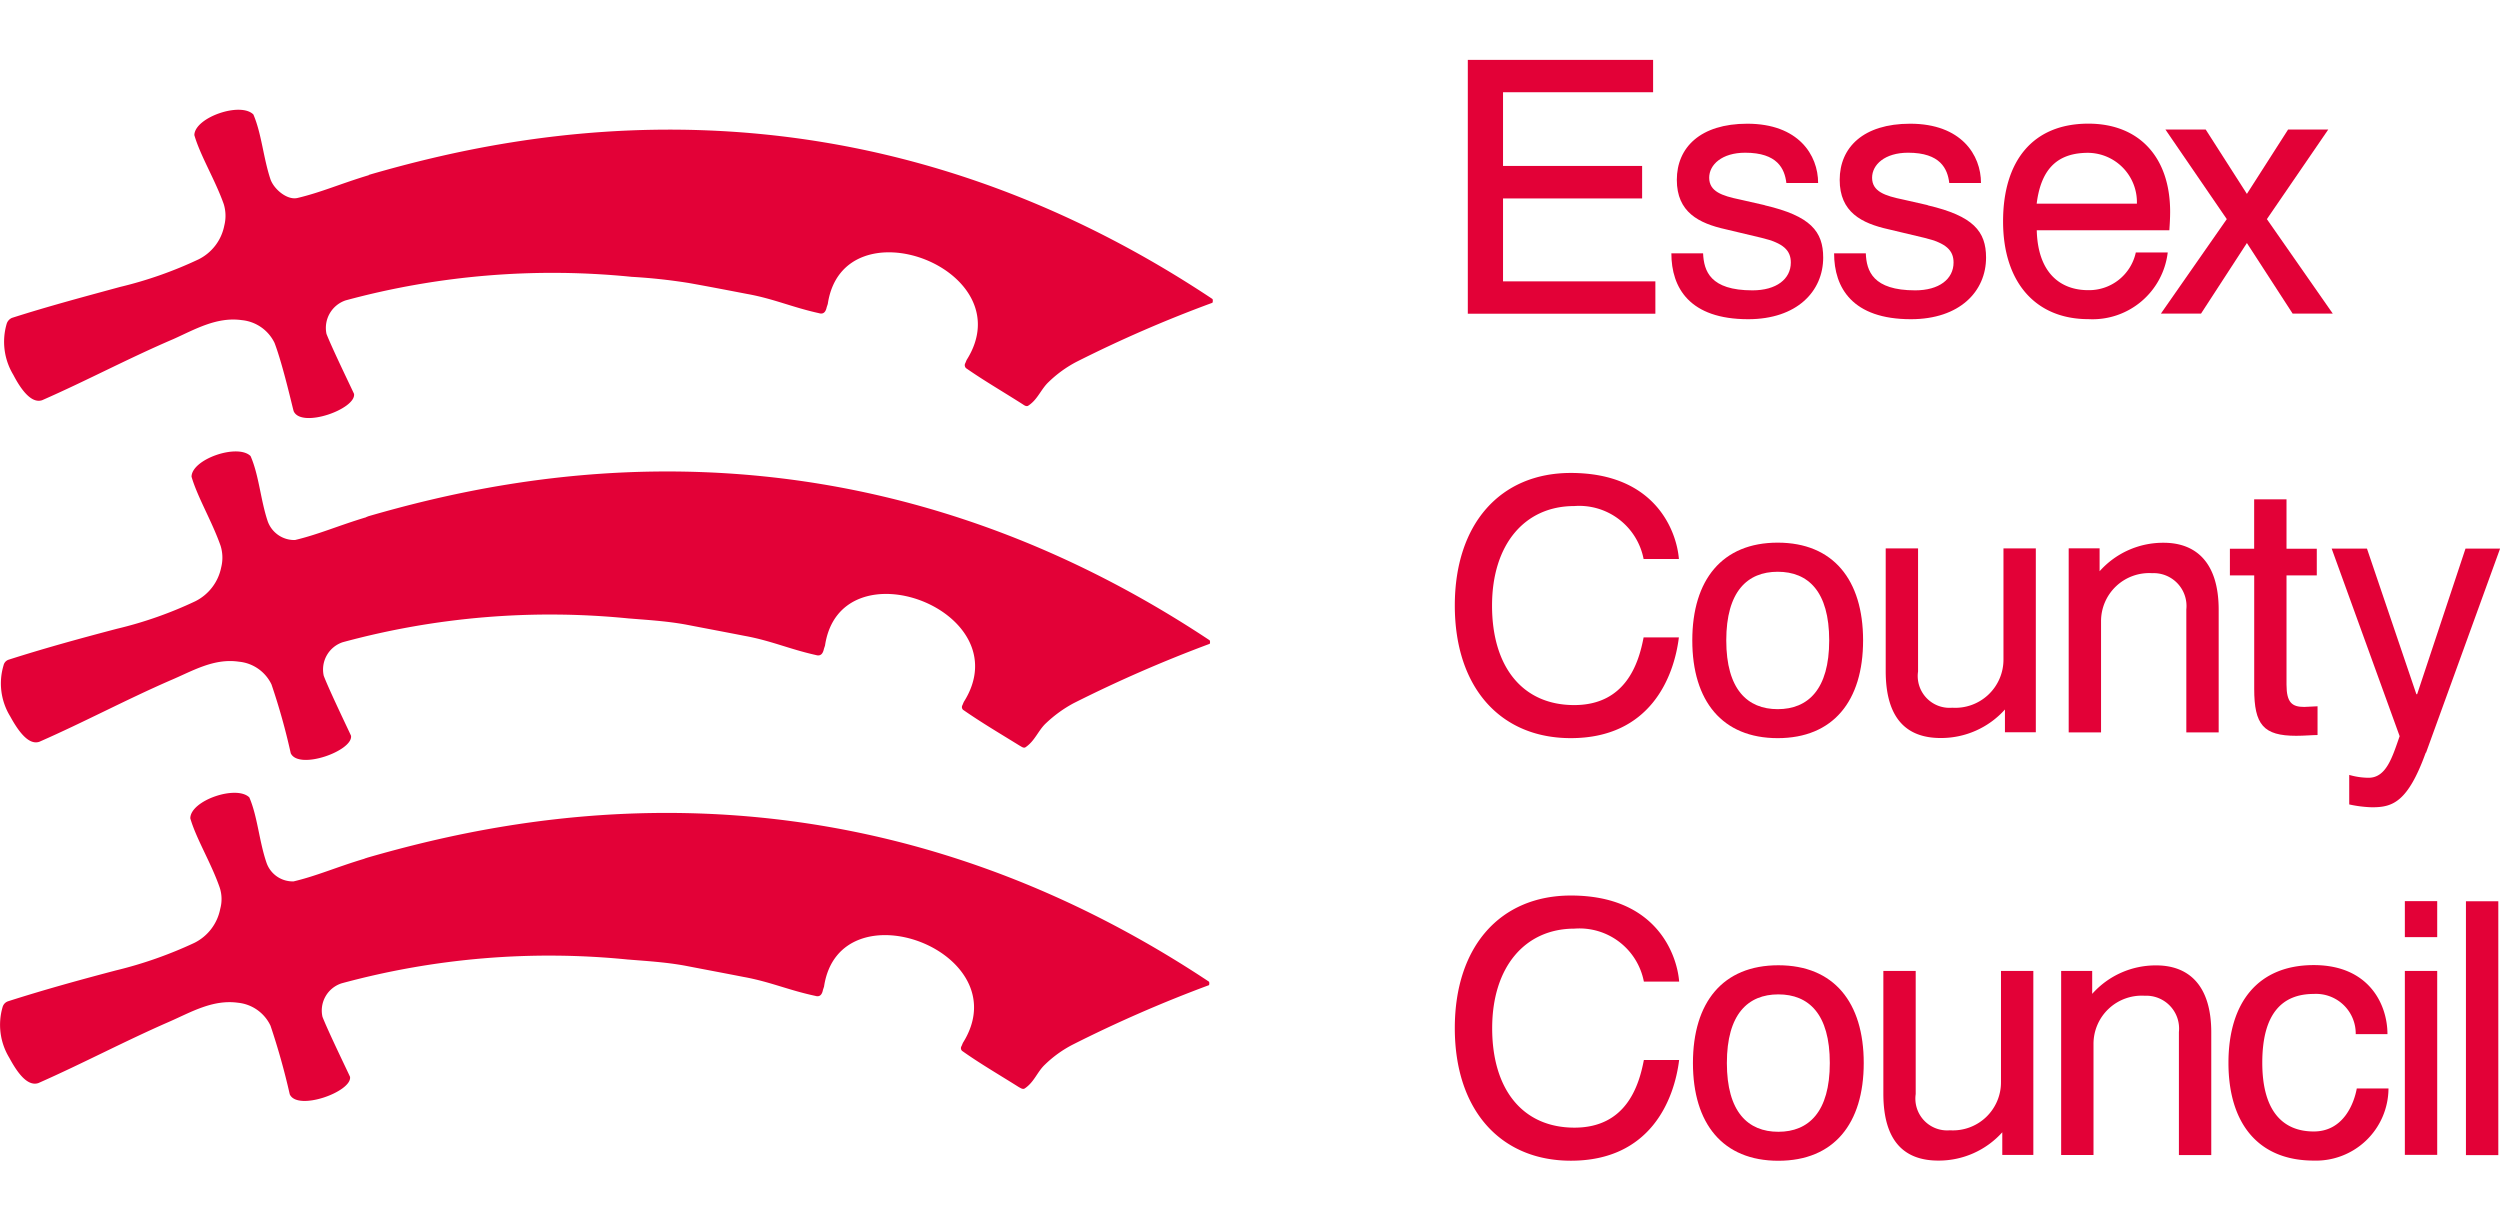 <svg xmlns="http://www.w3.org/2000/svg" xmlns:xlink="http://www.w3.org/1999/xlink" width="170" height="83" viewBox="0 0 170 83">
  <defs>
    <clipPath id="clip-path">
      <rect id="Rectangle_147916" data-name="Rectangle 147916" width="170" height="83" transform="translate(-15516 -15022)" fill="#fff" stroke="#707070" stroke-width="1"/>
    </clipPath>
  </defs>
  <g id="Mask_Group_32" data-name="Mask Group 32" transform="translate(15516 15022)" clip-path="url(#clip-path)">
    <g id="ECC_logo_3_line_red" data-name="ECC_logo_3 line_red" transform="translate(-15515.997 -15017.928)">
      <g id="Group_162706" data-name="Group 162706" transform="translate(-0.003 3.391)">
        <path id="Path_83669" data-name="Path 83669" d="M24.9,34.6c-1.909.575-3.235,1.167-4.835,1.547a1.917,1.917,0,0,1-1.856-1.273c-.486-1.441-.592-3.129-1.167-4.437-.884-.866-4,.212-4.013,1.405.4,1.388,1.405,3.058,1.98,4.711a2.726,2.726,0,0,1,.035,1.458,3.294,3.294,0,0,1-1.759,2.3,27.113,27.113,0,0,1-5.339,1.874c-2.519.663-4.906,1.317-7.354,2.1a.516.516,0,0,0-.345.38A4.282,4.282,0,0,0,.7,48.143c.433.787,1.184,2,1.98,1.724,3.041-1.335,5.842-2.837,8.9-4.172,1.494-.628,2.952-1.529,4.676-1.273a2.738,2.738,0,0,1,2.21,1.547,44,44,0,0,1,1.308,4.676c.539,1.167,4.243-.159,4.1-1.184,0-.035-1.476-3.076-1.856-4.084a1.956,1.956,0,0,1,1.29-2.28,53.811,53.811,0,0,1,19.437-1.618c1.308.106,2.554.177,3.88.415,1.37.265,2.625.5,4,.769,1.812.327,3.041.9,4.87,1.308.415.124.5-.265.539-.433l.071-.212c1.043-7.009,13.355-2.369,9.44,3.827,0,0-.071.159-.088.212a.258.258,0,0,0,.035.327c1.22.849,2.431,1.564,3.863,2.448.106.053.265.194.4.088.628-.433.849-1.131,1.37-1.618a8.674,8.674,0,0,1,1.892-1.37,91.564,91.564,0,0,1,9.237-4.031c.035,0,.053-.194,0-.247-24.74-16.414-47.5-11.234-57.2-8.432l-.177.071.035-.018Z" transform="translate(-0.004 -6.889)" fill="#e30137"/>
        <path id="Path_83670" data-name="Path 83670" d="M25.111,8.286c-1.909.575-3.235,1.167-4.835,1.547-.7.177-1.6-.575-1.847-1.255-.486-1.441-.61-3.129-1.167-4.419-.884-.884-4,.212-4.013,1.405.4,1.388,1.423,3.058,2,4.693a2.721,2.721,0,0,1,.035,1.458,3.258,3.258,0,0,1-1.759,2.3,27.52,27.52,0,0,1-5.339,1.874c-2.5.681-4.888,1.317-7.336,2.1a.644.644,0,0,0-.362.4,4.343,4.343,0,0,0,.451,3.474c.415.8,1.167,2,1.962,1.724,3.041-1.335,5.842-2.837,8.918-4.154,1.476-.663,2.952-1.529,4.658-1.29A2.766,2.766,0,0,1,18.7,19.688c.592,1.547,1.273,4.623,1.308,4.658.539,1.167,4.243-.159,4.1-1.184,0-.035-1.476-3.058-1.874-4.084a1.975,1.975,0,0,1,1.308-2.28,53.8,53.8,0,0,1,19.437-1.6,38.742,38.742,0,0,1,3.863.415c1.388.247,2.625.486,4,.751,1.812.327,3.041.9,4.888,1.308.4.124.486-.265.521-.415l.071-.212c1.043-7.009,13.355-2.369,9.44,3.81,0,0-.071.177-.088.212a.28.28,0,0,0,.053.345c1.22.849,2.431,1.547,3.845,2.448.106.071.265.194.4.088.628-.415.849-1.114,1.37-1.6a8.127,8.127,0,0,1,1.892-1.37,87.589,87.589,0,0,1,9.237-4.013c.035-.018.053-.23,0-.265C57.736.251,34.976,5.431,25.288,8.215l-.177.053v.018Z" transform="translate(-0.033 -3.837)" fill="#e30137"/>
        <path id="Path_83671" data-name="Path 83671" d="M24.8,60.862c-1.927.575-3.235,1.167-4.835,1.547a1.884,1.884,0,0,1-1.847-1.273c-.5-1.458-.61-3.147-1.167-4.437-.884-.866-4.013.212-4.013,1.423.4,1.388,1.423,3.041,2,4.711a2.5,2.5,0,0,1,.035,1.441,3.272,3.272,0,0,1-1.759,2.316,28.3,28.3,0,0,1-5.339,1.874c-2.519.663-4.888,1.317-7.336,2.1a.576.576,0,0,0-.362.38A4.31,4.31,0,0,0,.627,74.4c.433.8,1.167,2,1.98,1.724,3.023-1.335,5.842-2.837,8.9-4.172,1.476-.645,2.952-1.529,4.676-1.29a2.746,2.746,0,0,1,2.21,1.564A47.667,47.667,0,0,1,19.7,76.887c.521,1.167,4.243-.177,4.1-1.184,0-.035-1.476-3.058-1.874-4.084a1.942,1.942,0,0,1,1.308-2.28,53.812,53.812,0,0,1,19.437-1.618c1.308.106,2.554.177,3.88.415,1.37.265,2.625.5,4,.769,1.812.327,3.058.9,4.888,1.29.4.124.486-.247.521-.415l.071-.212c1.043-6.992,13.338-2.369,9.44,3.827,0,0-.071.177-.088.212a.258.258,0,0,0,.035.327c1.22.866,2.431,1.564,3.863,2.466.106.053.265.177.4.088.645-.433.849-1.131,1.37-1.618a7.867,7.867,0,0,1,1.909-1.37,89.849,89.849,0,0,1,9.237-4.031c.035,0,.053-.212,0-.247-24.74-16.414-47.5-11.216-57.2-8.432l-.159.053h-.035Z" transform="translate(0.003 -9.938)" fill="#e30137"/>
      </g>
      <g id="Group_162707" data-name="Group 162707" transform="translate(98.924 56.825)">
        <path id="Path_83672" data-name="Path 83672" d="M127.176,75.462c-.336,2.731-1.962,6.859-7.363,6.859-4.773,0-7.893-3.429-7.893-9.016s3.12-9.016,7.893-9.016c5.834,0,7.221,4.048,7.363,5.851h-2.4a4.46,4.46,0,0,0-4.72-3.6c-3.35,0-5.595,2.59-5.595,6.771s2.086,6.762,5.595,6.762,4.384-2.828,4.72-4.6h2.4Z" transform="translate(-111.92 -64.29)" fill="#e30137"/>
        <path id="Path_83673" data-name="Path 83673" d="M130.24,76.3c0-4.128,2.033-6.647,5.807-6.647s5.807,2.519,5.807,6.647-2.033,6.647-5.807,6.647-5.807-2.519-5.807-6.647m5.807,4.676c2.059,0,3.5-1.343,3.5-4.676s-1.432-4.667-3.5-4.667-3.5,1.343-3.5,4.667,1.432,4.676,3.5,4.676" transform="translate(-114.047 -64.912)" fill="#e30137"/>
        <path id="Path_83674" data-name="Path 83674" d="M152.986,81.05a5.807,5.807,0,0,1-4.358,1.936c-2.3,0-3.739-1.3-3.739-4.552V70.09h2.2v8.37a2.162,2.162,0,0,0,2.325,2.466,3.269,3.269,0,0,0,3.474-3.288V70.09h2.2V82.6h-2.112V81.041h0Z" transform="translate(-115.748 -64.963)" fill="#e30137"/>
        <path id="Path_83675" data-name="Path 83675" d="M158.579,70.04h2.1V71.6a5.775,5.775,0,0,1,4.358-1.936c2.157,0,3.739,1.3,3.739,4.552v8.344h-2.2V74.194a2.233,2.233,0,0,0-2.325-2.466,3.279,3.279,0,0,0-3.483,3.279v7.548h-2.2V70.049h0Z" transform="translate(-117.337 -64.914)" fill="#e30137"/>
        <path id="Path_83676" data-name="Path 83676" d="M182.321,78.046a4.931,4.931,0,0,1-5.082,4.888c-3.765,0-5.8-2.519-5.8-6.647s2.033-6.647,5.8-6.647,5.012,2.687,5.012,4.693h-2.157a2.7,2.7,0,0,0-2.855-2.731c-2.157,0-3.5,1.343-3.5,4.676s1.432,4.676,3.5,4.676,2.758-1.989,2.926-2.926h2.157Z" transform="translate(-118.831 -64.911)" fill="#e30137"/>
        <path id="Path_83677" data-name="Path 83677" d="M185.01,69.466h2.2V81.973h-2.2Zm0-4.746h2.2v2.448h-2.2Z" transform="translate(-120.407 -64.34)" fill="#e30137"/>
        <rect id="Rectangle_147912" data-name="Rectangle 147912" width="2.201" height="17.262" transform="translate(68.757 0.389)" fill="#e30137"/>
      </g>
      <g id="Group_162708" data-name="Group 162708" transform="translate(99.808)">
        <path id="Path_83678" data-name="Path 83678" d="M112.92,0h12.6V2.2H115.315V7.212h9.458v2.21h-9.458v5.639h10.359v2.2H112.92Z" transform="translate(-112.92)" fill="#e30137"/>
        <path id="Path_83679" data-name="Path 83679" d="M134.944,10.461c3.094.725,3.96,1.768,3.96,3.553,0,2.3-1.794,4.19-5.1,4.19-3.986,0-5.224-2.13-5.224-4.481h2.157c.053,1.2.477,2.519,3.359,2.519,1.626,0,2.607-.769,2.607-1.892,0-.822-.5-1.326-1.989-1.679l-2.448-.583c-1.821-.407-3.315-1.158-3.315-3.359s1.6-3.818,4.791-3.818c3.482,0,4.817,2.13,4.817,4.031H136.4c-.115-.963-.6-2.059-2.8-2.059-1.582,0-2.448.813-2.448,1.7,0,.937.866,1.229,2.1,1.485l1.671.38.018.018Z" transform="translate(-114.738 -0.57)" fill="#e30137"/>
        <path id="Path_83680" data-name="Path 83680" d="M147.473,10.461c3.094.725,3.96,1.768,3.96,3.553,0,2.3-1.794,4.19-5.109,4.19-3.977,0-5.224-2.13-5.224-4.481h2.157c.044,1.2.477,2.519,3.359,2.519,1.626,0,2.607-.769,2.607-1.892,0-.822-.5-1.326-1.98-1.679l-2.448-.583c-1.821-.407-3.315-1.158-3.315-3.359s1.6-3.818,4.791-3.818c3.483,0,4.817,2.13,4.817,4.031h-2.157c-.115-.963-.6-2.059-2.8-2.059-1.582,0-2.448.813-2.448,1.7,0,.937.866,1.229,2.112,1.485l1.671.38v.018Z" transform="translate(-116.192 -0.57)" fill="#e30137"/>
        <path id="Path_83681" data-name="Path 83681" d="M163.2,10.346a3.356,3.356,0,0,0-3.315-3.456c-1.989,0-3.191.981-3.5,3.456Zm2.095,3.332A5.15,5.15,0,0,1,159.9,18.2c-3.6,0-5.8-2.519-5.8-6.647s2.033-6.647,5.8-6.647c3.429,0,5.56,2.254,5.56,5.993,0,.433-.027.866-.053,1.255h-9.016c.071,2.926,1.626,4.075,3.5,4.075a3.253,3.253,0,0,0,3.235-2.563h2.166Z" transform="translate(-117.702 -0.57)" fill="#e30137"/>
        <path id="Path_83682" data-name="Path 83682" d="M170.721,11.45l-4.172-6.09h2.74l2.8,4.375,2.8-4.375h2.731l-4.172,6.09,4.481,6.426H175.2l-3.111-4.8-3.12,4.8H166.24Z" transform="translate(-119.111 -0.622)" fill="#e30137"/>
      </g>
      <g id="Group_162709" data-name="Group 162709" transform="translate(98.924 28.09)">
        <path id="Path_83683" data-name="Path 83683" d="M127.158,42.952c-.336,2.731-1.962,6.859-7.354,6.859-4.773,0-7.884-3.429-7.884-9.016s3.12-9.016,7.884-9.016c5.825,0,7.212,4.048,7.354,5.851h-2.4a4.46,4.46,0,0,0-4.72-3.6c-3.35,0-5.586,2.59-5.586,6.771s2.086,6.762,5.586,6.762,4.384-2.828,4.72-4.6h2.4Z" transform="translate(-111.92 -31.78)" fill="#e30137"/>
        <path id="Path_83684" data-name="Path 83684" d="M130.19,43.787c0-4.128,2.042-6.647,5.807-6.647s5.807,2.519,5.807,6.647-2.042,6.647-5.807,6.647-5.807-2.519-5.807-6.647M136,48.463c2.059,0,3.5-1.344,3.5-4.676s-1.432-4.667-3.5-4.667-3.5,1.344-3.5,4.667,1.432,4.676,3.5,4.676" transform="translate(-114.041 -32.402)" fill="#e30137"/>
        <path id="Path_83685" data-name="Path 83685" d="M153.175,48.54a5.831,5.831,0,0,1-4.366,1.936c-2.3,0-3.739-1.3-3.739-4.552V37.58h2.2v8.37a2.162,2.162,0,0,0,2.325,2.466,3.276,3.276,0,0,0,3.483-3.288V37.58h2.2V50.087h-2.1V48.531h0Z" transform="translate(-115.769 -32.453)" fill="#e30137"/>
        <path id="Path_83686" data-name="Path 83686" d="M159.15,37.53h2.1v1.556a5.775,5.775,0,0,1,4.358-1.936c2.157,0,3.739,1.3,3.739,4.552v8.344h-2.2V41.684a2.233,2.233,0,0,0-2.325-2.466,3.271,3.271,0,0,0-3.474,3.279v7.548h-2.2V37.539h0Z" transform="translate(-117.404 -32.404)" fill="#e30137"/>
        <path id="Path_83687" data-name="Path 83687" d="M177.516,49.835c-.362,0-.893.053-1.458.053-2.227,0-2.855-.751-2.855-3.191V38.981H171.55V37.169H173.2V33.81h2.2v3.359h2.059v1.812H175.4v7.433c0,1.229.389,1.511,1.2,1.511.265,0,.7-.044.91-.044v1.945Z" transform="translate(-118.844 -32.016)" fill="#e30137"/>
        <path id="Path_83688" data-name="Path 83688" d="M185.779,51.468c-1.229,3.4-2.272,3.721-3.65,3.721a8.141,8.141,0,0,1-1.556-.194V52.988a4.834,4.834,0,0,0,1.317.194c1.2,0,1.609-1.388,2.112-2.828L179.38,37.6h2.4l3.359,9.9h.053l3.288-9.9h2.351l-5.038,13.886h0Z" transform="translate(-119.753 -32.456)" fill="#e30137"/>
      </g>
    </g>
  </g>
</svg>
